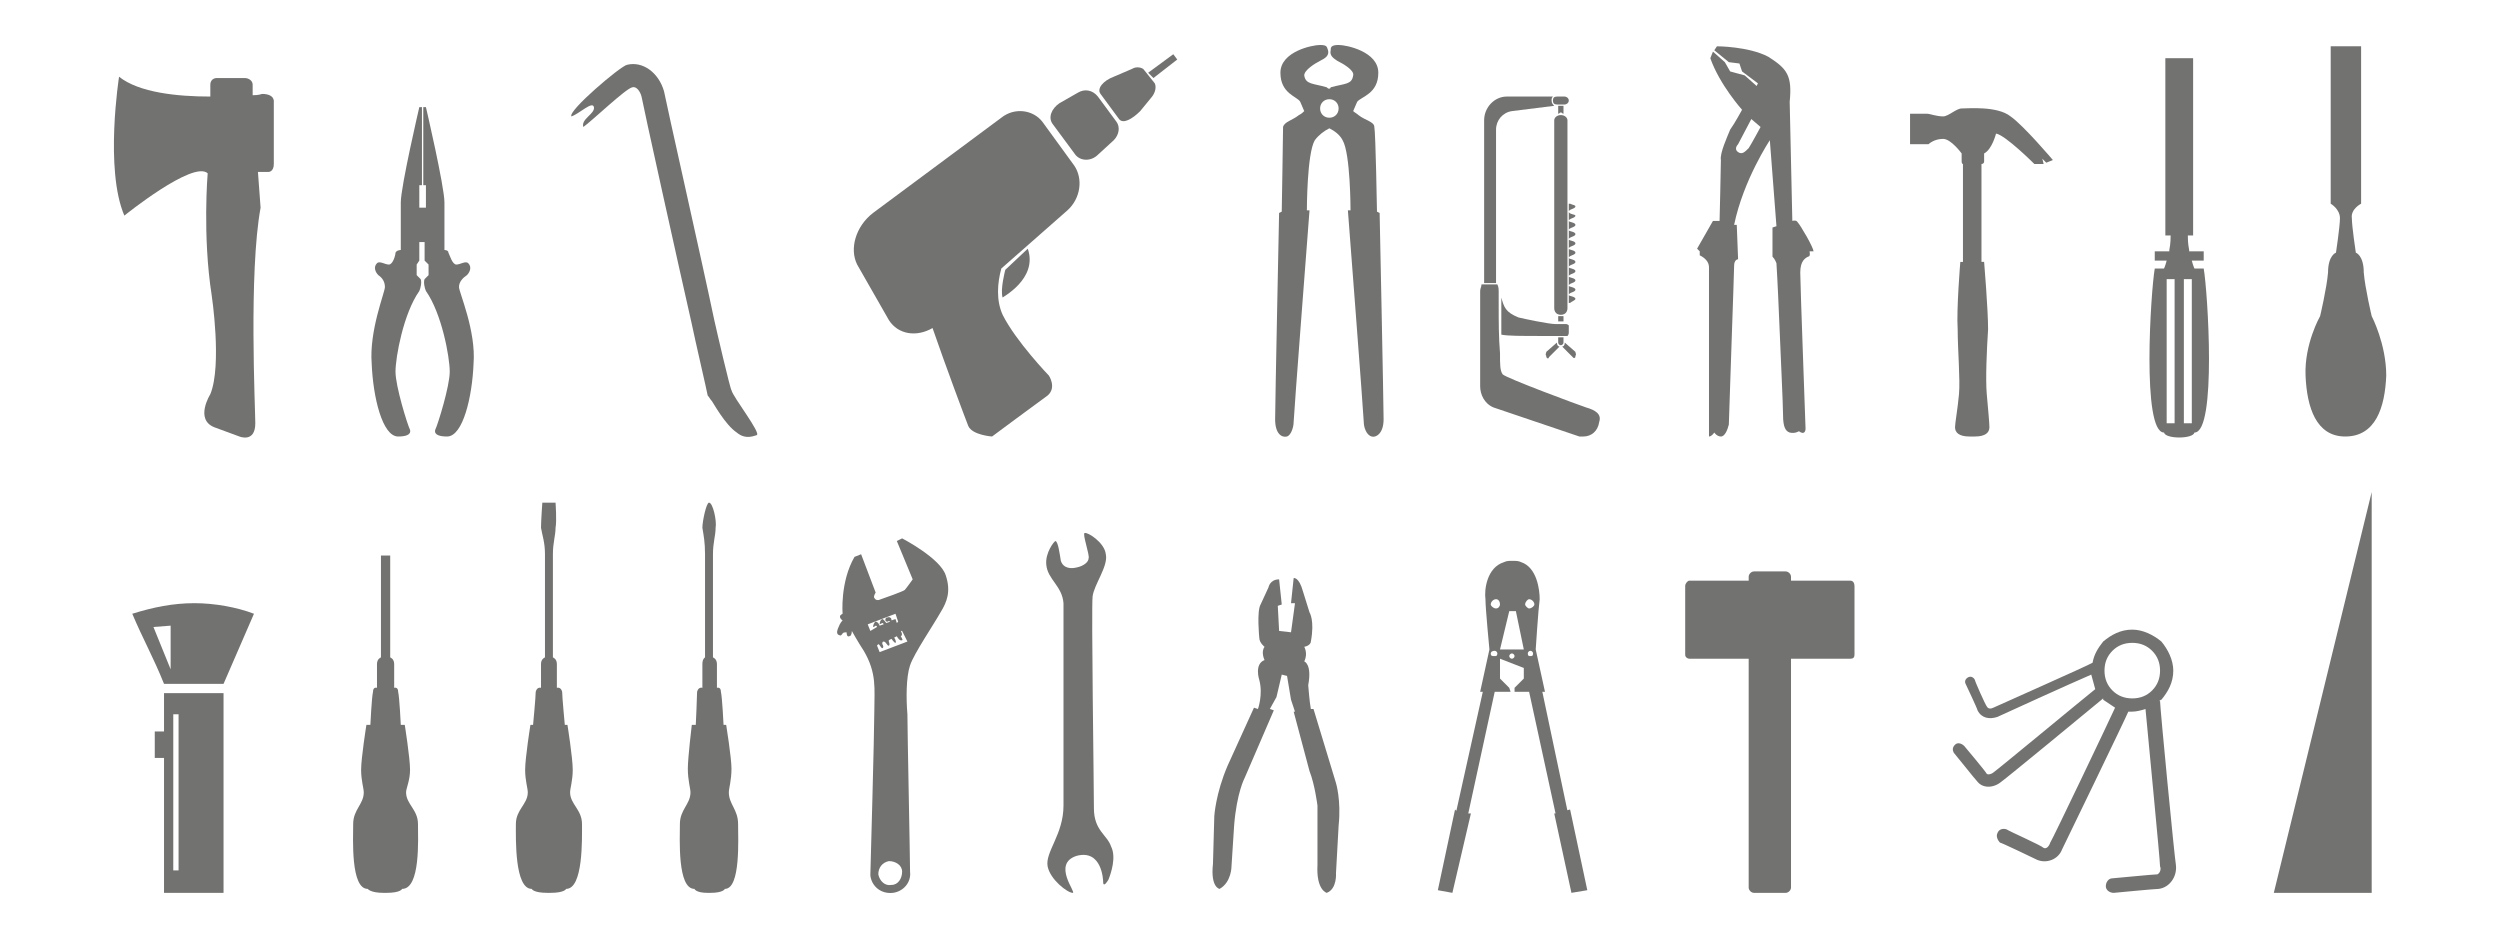<?xml version="1.0" encoding="UTF-8"?>
<!DOCTYPE svg PUBLIC "-//W3C//DTD SVG 1.1//EN" "http://www.w3.org/Graphics/SVG/1.1/DTD/svg11.dtd">
<!-- Creator: CorelDRAW SE -->
<svg xmlns="http://www.w3.org/2000/svg" xml:space="preserve" width="1890px" height="709px" version="1.1" style="shape-rendering:geometricPrecision; text-rendering:geometricPrecision; image-rendering:optimizeQuality; fill-rule:evenodd; clip-rule:evenodd"
viewBox="0 0 1890 709"
 xmlns:xlink="http://www.w3.org/1999/xlink">
 <defs>
  <style type="text/css">
   <![CDATA[
    .fil1 {fill:#727271}
    .fil0 {fill:#727271;fill-rule:nonzero}
   ]]>
  </style>
 </defs>
 <g id="Ebene_x0020_1">
  <g id="_598870640">
   <path class="fil0" d="M1005 89c-4,0 -7,-3 -7,-7 0,-4 3,-7 7,-7 4,0 7,3 7,7 0,4 -3,7 -7,7zm38 72l-2 -1c0,0 -1,-59 -2,-64 0,-4 -7,-5 -12,-9 -1,-1 -3,-2 -4,-3 1,-2 2,-5 3,-7 3,-4 16,-6 16,-22 0,-16 -24,-21 -30,-21 -6,0 -6,2 -6,4 -1,4 2,6 5,8 4,2 13,7 12,11 -1,7 -6,6 -17,9 0,1 -1,1 -1,1 -1,0 -1,0 -2,-1 -10,-3 -16,-2 -17,-9 0,-4 8,-9 12,-11 4,-2 7,-4 6,-8 -1,-2 0,-4 -6,-4 -6,0 -30,5 -30,21 0,16 13,18 15,22 1,2 2,5 3,7 -1,1 -2,2 -4,3 -5,4 -11,5 -12,9 0,5 -1,64 -1,64l-2 1c0,0 -3,145 -3,156 0,11 5,14 9,13 3,-1 5,-7 5,-11 0,-4 12,-160 12,-160l-2 0c0,0 0,-43 6,-53 3,-4 7,-7 11,-9 4,2 8,5 10,9 6,10 6,53 6,53l-2 0c0,0 12,156 12,160 0,4 2,10 6,11 3,1 9,-2 9,-13 0,-11 -3,-156 -3,-156z"/>
   <path class="fil0" d="M538 303c-1,-1 -2,-3 -3,-4 0,-1 -10,-44 -12,-54 -10,-44 -37,-166 -38,-172 -1,-4 -4,-8 -7,-7 -5,1 -30,25 -37,30 -2,-6 9,-10 8,-15 -1,-5 -11,5 -17,7 -3,-4 37,-38 42,-39 12,-3 24,6 28,20 1,6 29,130 38,173 2,9 12,52 13,53 1,5 23,33 19,34 -1,0 -8,4 -15,-2 -9,-6 -18,-23 -19,-24z"/>
   <path class="fil0" d="M353 208c-3,2 -6,5 -6,9 0,4 13,33 11,58 -1,25 -8,55 -20,55 -5,0 -10,-1 -9,-5 2,-4 11,-33 11,-44 0,-11 -6,-44 -18,-61 -1,-2 -2,-7 -1,-9 1,-1 3,-3 3,-3l0 -8 -3 -3 0 -14 -4 0 0 14 -2 3 0 8c0,0 2,2 3,3 1,2 0,7 -1,9 -12,17 -18,50 -18,61 0,11 9,40 11,44 1,4 -4,5 -9,5 -12,0 -19,-30 -20,-55 -2,-25 10,-54 10,-58 0,-4 -2,-7 -5,-9 -2,-2 -4,-6 -1,-9 2,-2 6,1 9,1 3,0 5,-7 5,-9 1,-2 4,-2 4,-2 0,0 0,-24 0,-36 0,-12 14,-72 14,-72l2 0 0 59 -2 0 0 17 5 0 0 -17 -2 0 0 -59 2 0c0,0 14,60 14,72 0,12 0,36 0,36 0,0 3,0 3,2 1,2 3,9 6,9 3,0 7,-3 9,-1 3,3 1,7 -1,9z"/>
   <path class="fil0" d="M410 380c0,0 -1,14 -1,19 1,6 3,11 3,20 0,10 0,78 0,78 0,0 -3,1 -3,5 0,4 0,18 0,18 0,0 -3,-1 -4,3 0,4 -2,25 -2,25l-2 0c0,0 -4,25 -4,34 0,8 2,14 2,17 0,9 -9,13 -9,24 0,11 -1,49 12,49 0,0 1,3 12,3l2 0c11,0 12,-3 12,-3 13,0 12,-38 12,-49 0,-11 -9,-15 -9,-24 0,-3 2,-9 2,-17 0,-9 -4,-34 -4,-34l-2 0c0,0 -2,-21 -2,-25 -1,-4 -4,-3 -4,-3 0,0 0,-14 0,-18 0,-4 -3,-5 -3,-5 0,0 0,-68 0,-78 0,-9 2,-14 2,-20 1,-5 0,-19 0,-19l-10 0z"/>
   <path class="fil0" d="M531 399c1,6 2,11 2,20 0,10 0,78 0,78 0,0 -2,1 -2,5 0,4 0,18 0,18 0,0 -3,-1 -4,3 0,4 -1,25 -1,25l-3 0c0,0 -3,25 -3,33 0,9 2,15 2,18 0,9 -8,13 -8,24 0,11 -2,49 11,49 0,0 1,3 10,3l2 0c10,0 11,-3 11,-3 12,0 10,-38 10,-49 0,-11 -7,-15 -7,-24 0,-3 2,-9 2,-18 0,-8 -4,-33 -4,-33l-2 0c0,0 -1,-21 -2,-25 0,-4 -3,-3 -3,-3 0,0 0,-14 0,-18 0,-4 -3,-5 -3,-5 0,0 0,-68 0,-78 0,-9 2,-14 2,-20 1,-5 -2,-19 -5,-19 -2,0 -5,14 -5,19z"/>
   <path class="fil0" d="M665 493l-2 -5c0,0 1,-1 1,-1 1,0 2,3 3,3 1,0 1,-2 0,-3 0,-1 0,-2 1,-2 2,0 3,4 4,3 1,0 0,-3 0,-3 -1,-1 2,-2 2,-2 0,0 2,3 3,3 1,-1 -1,-4 -1,-4l2 -1c0,0 2,4 4,3 1,0 -1,-3 -1,-3 2,-1 0,-4 0,-4l1 0 4 8 -21 8zm9 176c-5,1 -9,-3 -10,-8 0,-5 3,-9 8,-10 5,0 10,3 10,8 0,5 -3,10 -8,10zm-18 -197l21 -8 2 6 -1 1 -1 -3 -3 1c0,0 0,-2 -1,-2 -1,-1 -2,0 -3,0 -1,1 -1,3 1,3 1,-1 2,0 2,0l-3 1c0,0 -2,-3 -3,-3 -2,1 -2,4 -2,4 0,0 2,-1 2,-1 1,0 1,1 1,1l-3 1c0,0 -1,-3 -3,-3 -1,0 -2,3 -2,4 1,0 2,-1 2,-1 1,0 1,1 1,1l-5 3 -2 -5zm59 -37c-4,-13 -33,-28 -33,-28l-4 2 12 29c0,0 -5,7 -6,8 -1,1 -15,6 -18,7 -2,1 -4,1 -5,-1 -1,-1 1,-4 1,-4l-11 -29 -5 2c-11,19 -9,43 -9,43 0,0 -2,1 -2,2 0,2 2,3 2,3 0,0 -2,2 -3,5 -1,2 -2,5 0,6 2,1 2,0 3,-1 0,-1 3,-1 3,-1 0,0 0,4 2,3 2,0 2,-4 2,-4 0,0 5,9 9,15 10,17 8,29 8,45 0,16 -3,124 -3,124l0 0c0,0 0,0 0,1 1,8 8,14 17,13 8,-1 14,-8 13,-16l0 0c0,-10 -2,-107 -2,-119 -1,-12 -1,-28 2,-37 3,-9 18,-31 23,-40 5,-8 8,-16 4,-28z"/>
   <path class="fil0" d="M798 409c-1,0 -8,9 -7,18 1,11 12,16 13,29 0,13 0,138 0,153 0,22 -14,35 -12,46 2,10 15,20 19,20 3,0 -16,-22 3,-28 19,-5 20,18 20,20 0,2 1,3 4,-2 2,-5 6,-17 2,-25 -3,-9 -13,-12 -13,-29 0,-17 -2,-151 -1,-160 1,-9 12,-23 10,-32 -1,-9 -14,-17 -16,-16 -2,0 4,17 3,19 0,3 -4,6 -9,7 -4,1 -10,1 -12,-5 -1,-6 -2,-14 -4,-15z"/>
   <path class="fil1" d="M124 524l45 0 0 151 -45 0 0 -102 -7 0 0 -20 7 0 0 -29zm-8 -50l13 -1 0 33 -13 -32zm15 66l4 0 0 118 -4 0 0 -118zm-31 -76c16,-5 31,-8 47,-8 15,0 32,3 45,8l-23 53 -45 0c-8,-20 -16,-34 -24,-53z"/>
   <path class="fil0" d="M288 420l0 77c0,0 -3,1 -3,5 0,4 0,18 0,18 0,0 -3,-1 -3,3 -1,4 -2,25 -2,25l-3 0c0,0 -4,25 -4,34 0,8 2,14 2,17 0,9 -8,13 -8,24 0,11 -2,49 11,49 0,0 2,3 12,3l2 0c11,0 12,-3 12,-3 14,0 12,-38 12,-49 0,-11 -9,-15 -9,-24 0,-3 3,-9 3,-17 0,-9 -4,-34 -4,-34l-3 0c0,0 -1,-21 -2,-25 0,-4 -3,-3 -3,-3 0,0 0,-14 0,-18 0,-4 -3,-5 -3,-5l0 -77 -7 0z"/>
   <path class="fil0" d="M1489 330c-8,0 -11,-3 -11,-7 0,-3 2,-14 3,-25 1,-11 -1,-34 -1,-49 -1,-15 2,-51 2,-51l2 0 0 -74c0,0 -1,0 -1,-2 0,-1 0,-6 0,-6 0,0 -8,-11 -14,-11 -7,0 -11,4 -11,4l-14 0 0 -23c0,0 11,0 13,0 2,0 7,2 12,2 4,0 10,-6 14,-6 5,0 27,-2 37,6 10,7 32,33 32,33l-5 2 -3 -3 1 4 -7 0c0,0 -22,-22 -29,-23 0,0 -3,12 -9,15 0,0 0,5 0,6 0,2 -2,2 -2,2l0 74 2 0c0,0 3,36 3,51 -1,15 -2,38 -1,49 1,11 2,22 2,25 0,4 -3,7 -11,7l-4 0z"/>
   <path class="fil0" d="M1785 35l0 119c0,0 -8,4 -7,11 0,6 3,26 3,26 0,0 6,2 6,15 1,12 6,33 6,33 0,0 11,21 11,45 -1,24 -8,46 -31,46 -22,0 -29,-22 -30,-46 -1,-24 11,-45 11,-45 0,0 5,-21 6,-33 0,-13 6,-15 6,-15 0,0 3,-20 3,-26 0,-7 -7,-11 -7,-11l0 -119 23 0z"/>
   <path class="fil1" d="M1326 432l24 0c2,0 4,2 4,4l0 3 45 0c2,0 3,2 3,4l0 52c0,2 -1,3 -3,3l-45 0 0 173c0,2 -2,4 -4,4l-24 0c-2,0 -4,-2 -4,-4l0 -173 -45 0c-1,0 -3,-1 -3,-3l0 -52c0,-2 2,-4 3,-4l45 0 0 -3c0,-2 2,-4 4,-4z"/>
   <path class="fil0" d="M1612 476c8,0 16,4 22,9 5,6 9,14 9,22 0,9 -4,16 -9,22 -1,0 -1,1 -2,1 0,0 0,0 1,0 0,5 11,119 12,124 1,9 -5,17 -13,18 -3,0 -34,3 -34,3 -3,0 -6,-2 -6,-5 0,-3 2,-6 5,-6 1,0 31,-3 34,-3 2,-1 3,-4 2,-6 0,-5 -9,-97 -11,-119 -3,1 -7,2 -10,2 -1,0 -2,0 -3,0 0,0 0,0 0,0 -2,5 -48,100 -50,104 -3,8 -12,11 -19,8 -2,-1 -27,-13 -28,-13 -2,-2 -3,-5 -2,-7 1,-3 4,-4 7,-3 1,1 26,12 28,14 2,1 4,-1 5,-4 2,-3 44,-91 49,-102 -3,-2 -6,-4 -9,-6 0,0 0,-1 0,-1 -12,10 -74,61 -77,63 -6,5 -14,5 -18,0 -2,-2 -17,-21 -18,-22 -1,-2 -1,-4 1,-6 2,-2 5,-1 7,1 0,0 16,19 17,21 1,1 4,0 5,-1 3,-2 67,-55 77,-63 -1,-4 -2,-7 -3,-11 -14,6 -69,31 -71,32 -6,2 -12,1 -15,-5 0,-1 -9,-20 -9,-20 -1,-2 0,-4 2,-5 2,-1 4,0 5,2 0,1 8,19 9,20 1,2 3,2 5,1 2,-1 72,-32 75,-34 1,-6 4,-11 8,-16 6,-5 13,-9 22,-9zm15 16c-4,-4 -9,-6 -15,-6 -6,0 -11,2 -15,6 -4,4 -6,9 -6,15 0,6 2,11 6,15 4,4 9,6 15,6 6,0 11,-2 15,-6 4,-4 6,-9 6,-15 0,-6 -2,-11 -6,-15z"/>
   <polygon class="fil1" points="1719,675 1793,675 1793,372 "/>
   <path class="fil0" d="M1322 112c-3,3 -5,5 -8,3 -3,-2 -1,-5 0,-6 1,-2 10,-19 10,-19l7 6c0,0 -7,13 -9,16zm37 56c-1,-2 -4,-1 -4,-1l-2 -90c2,-20 -2,-25 -16,-34 -15,-8 -39,-8 -39,-8l-2 3 11 9 8 1 2 6 12 9 -1 2 -9 -8 -11 -3 -4 -7 -9 -8 -2 5c7,20 24,39 24,39 0,0 -6,11 -9,15 -2,5 -8,18 -7,23 0,5 -1,46 -1,46l-5 0 -12 21 2 2 0 3c4,2 7,5 7,9 0,4 0,128 0,128 2,0 4,-3 4,-3 0,0 2,3 5,3 3,0 5,-5 6,-9 0,-4 4,-115 4,-120 0,-5 3,-5 3,-5l-1 -26 -2 0c7,-34 27,-64 27,-64l5 65 -3 1 0 22c2,2 3,5 3,5 0,0 1,16 2,41 1,25 3,66 3,74 0,9 2,12 5,13 4,1 7,-1 7,-1 4,3 5,0 5,-2 0,-2 -4,-109 -4,-118 0,-9 4,-11 6,-12 2,0 1,-4 1,-4l3 0c0,-3 -10,-20 -12,-22z"/>
   <path class="fil0" d="M832 71l14 19c3,4 10,0 16,-6l9 -11c3,-4 3,-8 2,-10l-8 -10c-1,-2 -6,-3 -9,-1l-14 6c-8,3 -13,9 -10,13zm-74 154c-1,0 27,-14 19,-37l-17 16c0,0 -4,15 -2,21zm35 59c0,0 -25,-26 -35,-46 -5,-11 -4,-24 -1,-35l50 -44c10,-9 12,-24 5,-34l-24 -33c-7,-9 -21,-11 -31,-3l-97 72c-13,10 -18,27 -12,39l24 42c7,11 21,13 33,6 10,29 25,69 27,74 3,7 18,8 18,8 0,0 35,-26 42,-31 7,-6 1,-15 1,-15zm3 -190l17 23c4,5 12,5 17,0l12 -11c4,-4 5,-10 2,-14l-14 -19c-4,-5 -10,-6 -15,-3l-14 8c-6,4 -9,11 -5,16zm94 -49l-3 -4 -19 14 4 4 18 -14z"/>
   <path class="fil0" d="M1143 84l32 -4c-1,-1 -2,-2 -2,-4l0 0c0,-1 0,-2 1,-3 -1,0 -2,0 -4,0l-31 0c-9,0 -17,8 -17,18l0 123 9 0 0 -116c0,-7 5,-13 12,-14zm-24 207c0,0 0,0 0,1 0,6 3,13 10,16l65 22c1,0 2,0 3,0 6,0 11,-4 12,-11 2,-6 -3,-9 -10,-11 -6,-2 -60,-22 -63,-25 -2,-3 -2,-7 -2,-16 -1,-12 -1,-24 -1,-36l0 -11c0,-1 0,-3 -1,-5l-12 0c0,2 -1,3 -1,5l0 71zm60 -37l6 0c0,0 0,0 0,0 1,-1 1,-2 1,-3 0,-1 0,-1 0,-1l0 -4c0,0 -1,-1 -2,-1 -1,0 -2,0 -3,0 -2,0 -4,0 -5,0l0 0c-5,0 -24,-4 -28,-5 -10,-4 -11,-8 -13,-15 0,-1 0,-1 0,-1l0 7c0,7 0,15 0,22 5,1 15,1 32,1 5,0 9,0 12,0zm1 -167l0 0c-3,0 -5,2 -5,4l0 142c0,3 2,5 5,5l0 0c3,0 5,-2 5,-5l0 -142c0,-2 -2,-4 -5,-4zm7 142c1,-1 4,-2 4,-3 0,-2 -5,-2 -5,-3 0,-2 5,-2 5,-4 0,-2 -5,-2 -5,-3 0,-2 5,-2 5,-4 0,-2 -5,-2 -5,-3 0,-2 5,-2 5,-4 0,-2 -5,-2 -5,-3 0,-2 5,-2 5,-4 0,-2 -5,-2 -5,-3 0,-2 5,-2 5,-4 0,-2 -5,-2 -5,-3 0,-2 5,-2 5,-4 0,-2 -5,-2 -5,-3 0,-2 5,-2 5,-4 0,-2 -5,-2 -5,-3 0,-2 5,-2 5,-4 0,-2 -5,-2 -5,-3 0,-2 5,-2 5,-4 0,-1 -5,-1 -5,-3 0,-2 5,-2 5,-4 0,-1 -2,-1 -4,-2l-1 0 0 75 1 0zm-6 14c0,0 1,0 1,0l0 -4c-1,0 -1,0 -2,0l0 0c-1,0 -1,0 -2,0l0 4c1,0 2,0 3,0zm-3 16c0,1 1,2 2,2l0 0c1,0 2,-1 2,-2l0 -4 -3 0c0,0 -1,0 -1,0l0 4zm-4 -183l0 0c0,2 1,3 3,3l6 0c1,0 3,-1 3,-3l0 0c0,-2 -2,-3 -3,-3l-6 0c-2,0 -3,1 -3,3zm4 10c1,0 1,-1 2,-1l0 0c1,0 1,1 2,1l0 -6 -4 0 0 6zm13 184l0 -1c1,-1 0,-2 0,-3l-8 -7 0 0c0,2 -1,3 -2,3l8 8c1,1 1,1 2,0zm-22 -1l0 1c0,0 1,1 1,1 1,0 1,-1 1,-1l8 -8c-1,0 -2,-1 -2,-3l0 0 -8 7c0,1 -1,2 0,3z"/>
   <path class="fil0" d="M1010 660c0,0 1,12 -7,15 0,0 -8,-2 -7,-21l0 -45c0,0 -2,-16 -6,-26l-12 -45 1 0 -3 -9 -3 -18 -4 -1 -4 17 -5 9 3 1 -22 51c0,0 -6,11 -8,36l-2 31c0,0 0,12 -9,17 0,0 -7,-1 -5,-19l1 -36c0,0 1,-17 10,-38l20 -44 3 1c0,0 4,-11 1,-22 0,0 -4,-12 4,-15 0,0 -3,-6 0,-10 0,0 -4,-3 -4,-7 0,0 -2,-20 1,-25l6 -13c0,0 1,-6 8,-6l2 19 -3 1 1 19 9 1 3 -22 -3 0 2 -19c0,0 4,-1 7,10l5 16c0,0 4,6 1,22 0,0 0,3 -5,4 0,0 3,5 0,11 0,0 6,2 3,18 0,0 1,13 2,18l2 0 17 56c0,0 4,13 2,32l-2 36z"/>
   <path class="fil0" d="M198 71c10,0 9,6 9,6l0 47c0,6 -4,6 -4,6l-8 0 2 27c-9,49 -4,152 -4,163 0,15 -12,10 -12,10l-19 -7c-15,-6 -3,-25 -3,-25 9,-22 1,-75 1,-75 -7,-45 -3,-92 -3,-92 -11,-10 -63,32 -63,32 -15,-35 -4,-105 -4,-105 15,12 44,15 69,15l0 -9c0,-3 2,-5 5,-5l21 0c3,0 6,2 6,5l0 8c5,0 7,-1 7,-1z"/>
   <path class="fil0" d="M1641 178c0,2 0,6 -1,11l0 1 -11 0 0 7 9 0c-1,4 -2,6 -2,6l-7 0c-3,17 -10,124 7,124 1,5 22,5 23,0 17,0 10,-107 7,-124l-7 0c0,0 -1,-2 -2,-6l9 0 0 -7 -11 0 0 -1c-1,-5 -1,-9 -1,-11l4 0 0 -134 -21 0 0 134 4 0zm-3 33l6 0 0 109 -6 0 0 -109zm13 0l6 0 0 109 -6 0 0 -109z"/>
   <path class="fil0" d="M1156 460c-1,0 -3,-2 -3,-3 0,-2 2,-4 3,-4 2,0 4,2 4,4 0,1 -2,3 -4,3zm1 36c-1,0 -2,0 -2,-2 0,-1 1,-2 2,-2 1,0 2,1 2,2 0,2 -1,2 -2,2zm-14 -5l-9 0 7 -29 5 0 6 29 -9 0zm0 7c-1,0 -2,-1 -2,-2 0,-1 1,-2 2,-2 1,0 2,1 2,2 0,1 -1,2 -2,2zm-12 -38c-2,0 -4,-2 -4,-3 0,-2 2,-4 4,-4 2,0 3,2 3,4 0,1 -1,3 -3,3zm-1 36c-2,0 -3,0 -3,-2 0,-1 1,-2 3,-2 1,0 2,1 2,2 0,2 -1,2 -2,2zm57 116l-8 2 6 -1 -19 -90 2 0 -7 -32c0,0 2,-31 3,-38 0,-7 -2,-24 -14,-28 -2,-1 -4,-1 -7,-1l0 0c0,0 0,0 0,0 0,0 0,0 0,0l0 0c-2,0 -4,0 -6,1 -13,4 -15,21 -14,28 0,7 3,38 3,38l-7 32 2 0 -20 90 -1 -1 -13 61 11 2 14 -60 -2 0 20 -92 12 0 -1 -3 -7 -7 0 -15 18 7 0 8 -7 7 0 3 11 0 20 92 -1 0 13 60 12 -2 -13 -61z"/>
  </g>
 </g>
</svg>
